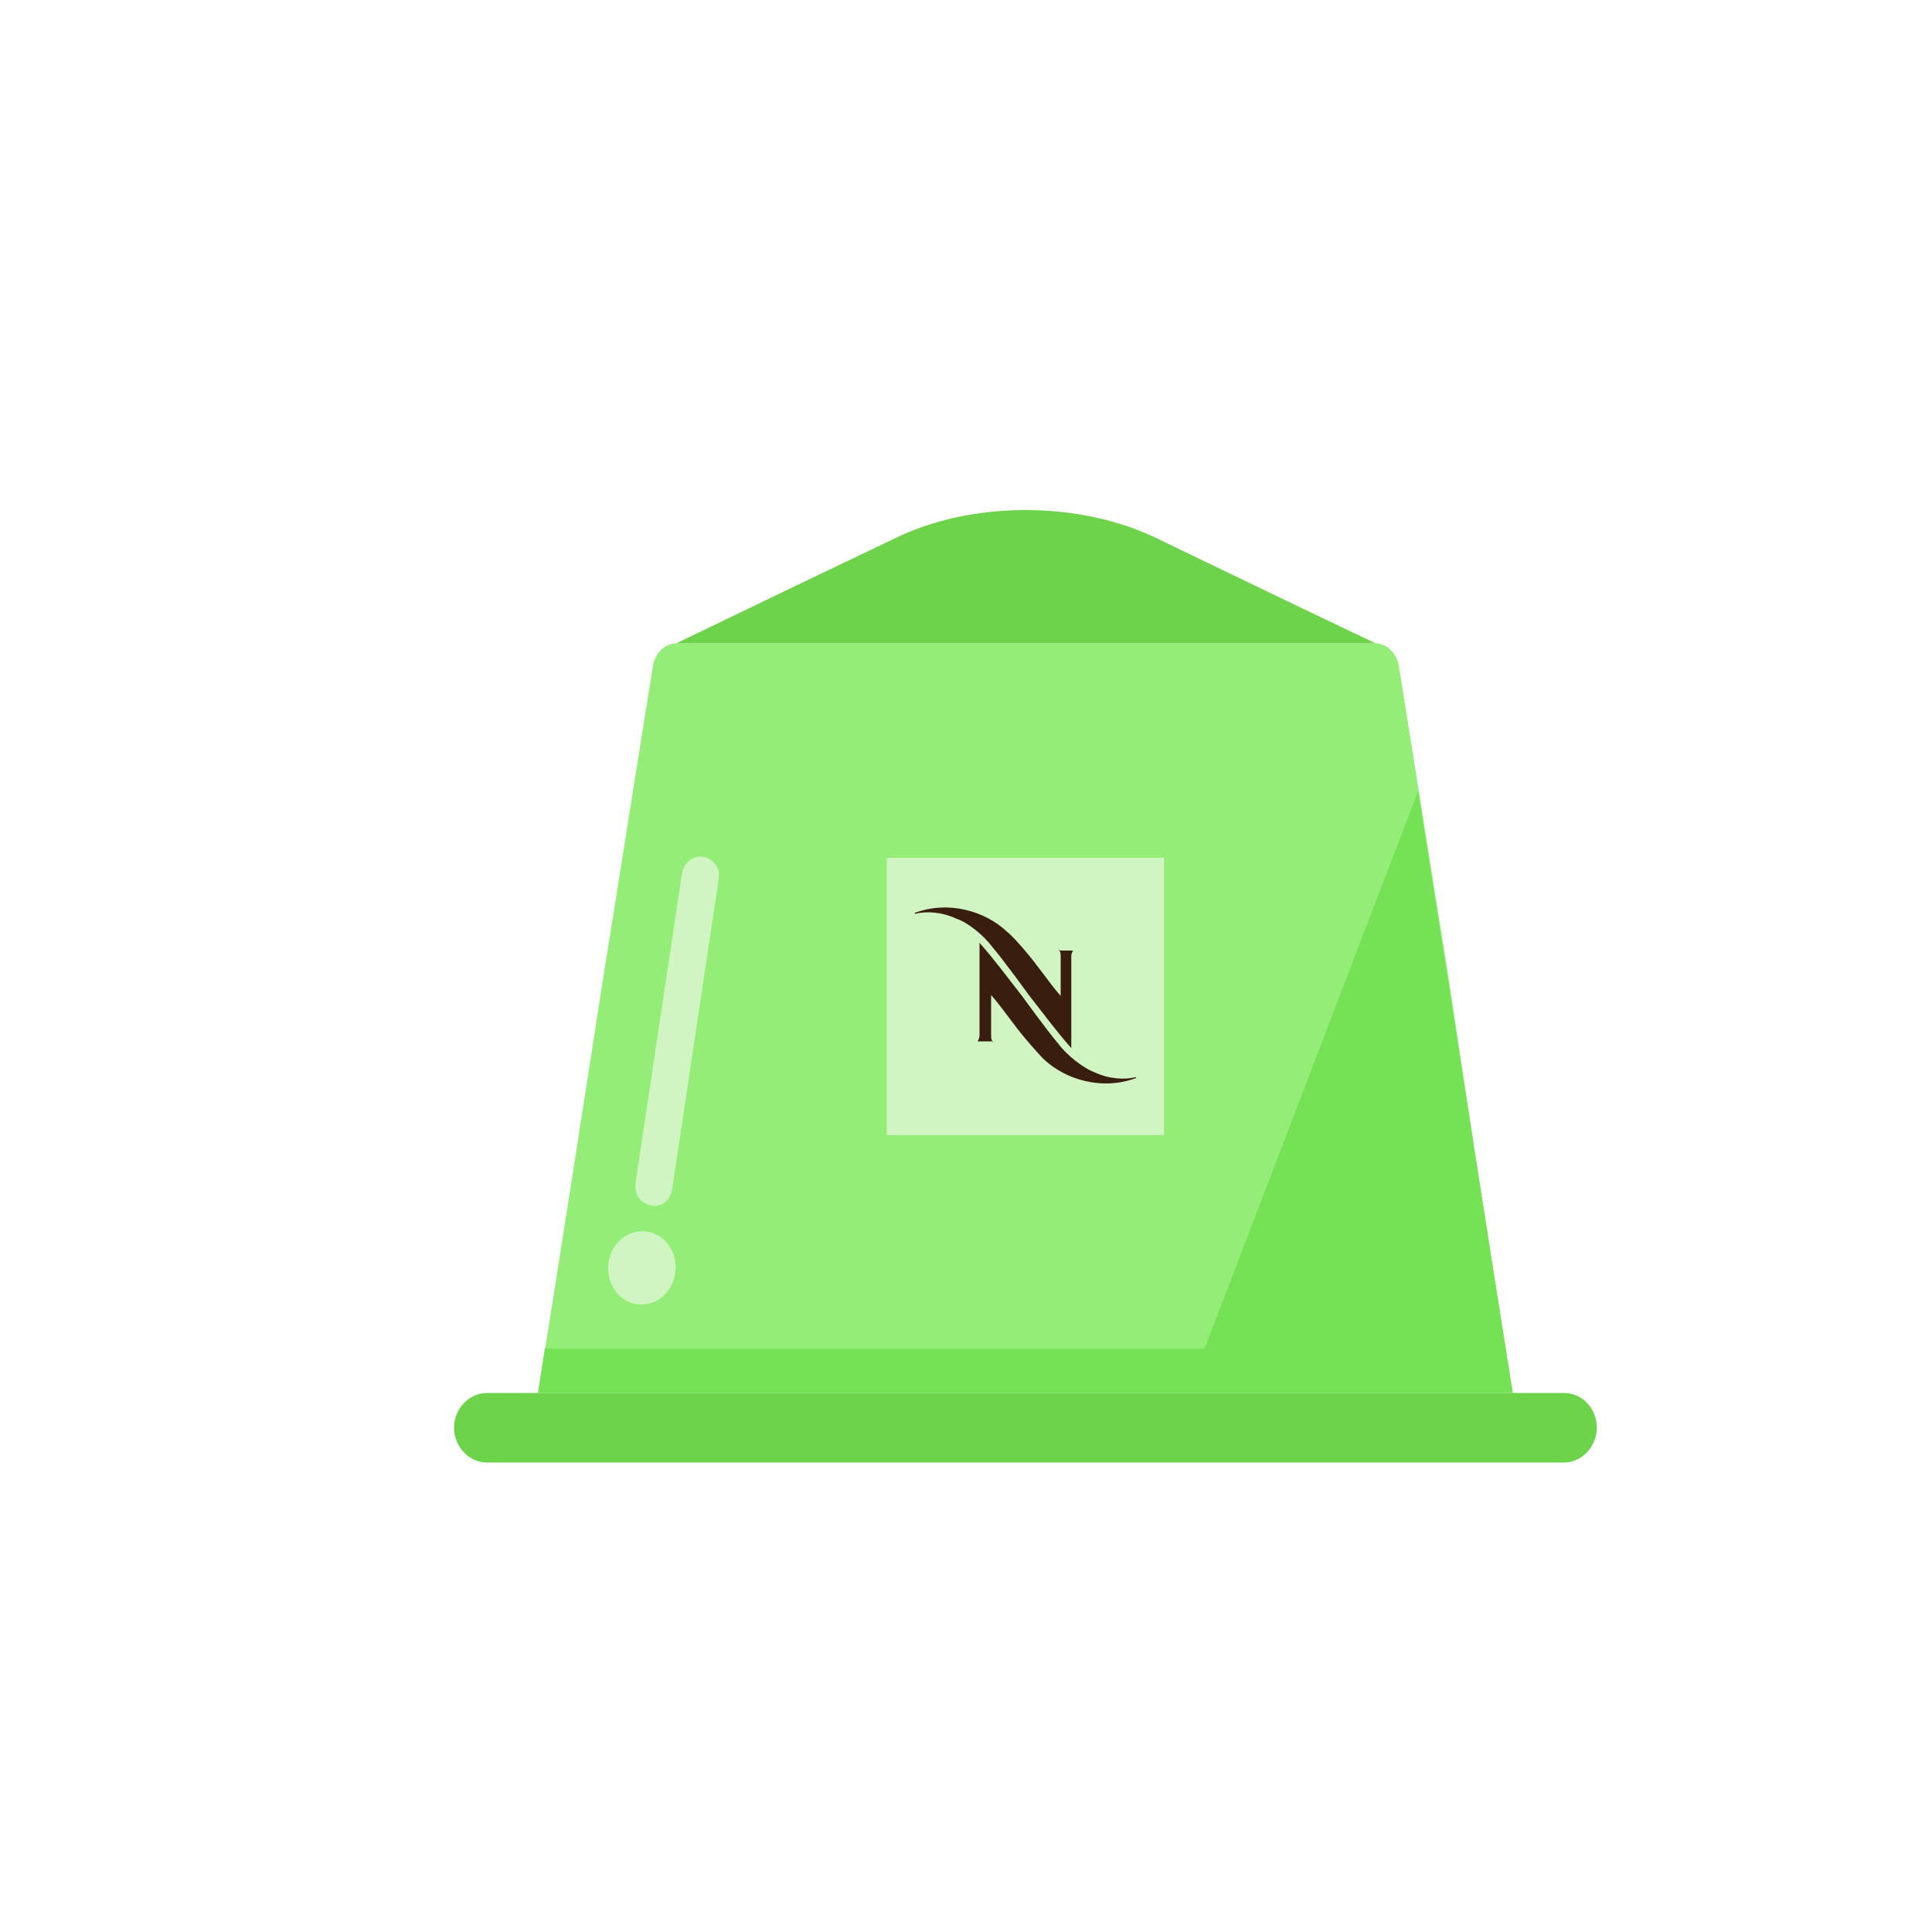 <?xml version="1.0" encoding="utf-8"?>
<!-- Generator: Adobe Illustrator 27.9.2, SVG Export Plug-In . SVG Version: 6.00 Build 0)  -->
<svg version="1.1" xmlns="http://www.w3.org/2000/svg" xmlns:xlink="http://www.w3.org/1999/xlink" x="0px" y="0px"
	 viewBox="0 0 200 200" style="enable-background:new 0 0 200 200;" xml:space="preserve">
<style type="text/css">
	.st0{display:none;}
	.st1{display:inline;fill:#29768B;}
	.st2{display:inline;}
	.st3{fill:#7C7B7B;}
	.st4{opacity:0.5;fill:#525251;enable-background:new    ;}
	.st5{fill:#CECCCB;}
	.st6{fill:#A6D73E;}
	.st7{opacity:0.5;fill:#4D4C4C;enable-background:new    ;}
	.st8{fill:#188342;}
	.st9{fill:#F68838;}
	.st10{fill:#FCB941;}
	.st11{fill:#E22525;}
	.st12{fill:#F34136;}
	.st13{fill:#E7E7E7;}
	.st14{fill:#88C428;}
	.st15{fill:#A1C4E9;}
	.st16{fill:#FFCC67;}
	.st17{fill:#FFFFFF;}
	.st18{fill:#D72328;}
	.st19{fill:#E5E6E7;}
	.st20{fill:#4DA0D8;}
	.st21{fill:#525251;}
	.st22{fill:#448AB9;}
	.st23{fill:#E6E7E8;}
	.st24{fill:#333333;}
	.st25{fill:#3DADE0;}
	.st26{opacity:0.2;fill:#686969;}
	.st27{fill:#FFFFFF;enable-background:new    ;}
	.st28{enable-background:new    ;}
	.st29{fill:#E3E3E3;}
	.st30{fill:#B92A2D;}
	.st31{opacity:0.4;fill:#FFFFFF;enable-background:new    ;}
	.st32{fill:#DDB392;}
	.st33{fill:#ECC19C;}
	.st34{opacity:0.15;fill:#231F20;}
	.st35{opacity:0.1;}
	.st36{fill:#DDDDDC;}
	.st37{opacity:0.2;fill:#7C7B7B;enable-background:new    ;}
	.st38{opacity:0.5;}
	.st39{opacity:0.8;fill:#A6D73E;enable-background:new    ;}
	.st40{fill:#C8BA98;}
	.st41{fill:#B5A181;}
	.st42{fill:#A09071;}
	.st43{opacity:0.6;}
	.st44{fill:#C6C9CB;}
	.st45{fill-rule:evenodd;clip-rule:evenodd;fill:#C6C9CB;}
	.st46{fill:#C3996B;}
	.st47{fill:#FCE8D9;}
	.st48{fill:#1B75BB;}
	.st49{opacity:0.2;fill:#24231C;enable-background:new    ;}
	.st50{fill-rule:evenodd;clip-rule:evenodd;fill:#9B7C55;}
	.st51{fill:#9B7C55;}
	.st52{opacity:0.2;fill:#0F1211;enable-background:new    ;}
	.st53{fill:#FFFFFF;fill-opacity:0.505;}
	.st54{fill:#E3E3E3;enable-background:new    ;}
	.st55{fill:#86BE57;}
	.st56{fill:#74A44C;}
	.st57{opacity:5.000000e-02;fill:#333333;}
	.st58{fill:#1A70B6;}
	.st59{fill:#F6C59E;}
	.st60{fill:#503448;}
	.st61{fill:#E42D2D;}
	.st62{fill:#7F3A26;}
	.st63{fill:#C98679;}
	.st64{fill:#F4B78E;}
	.st65{fill:#B97E64;}
	.st66{fill:#A56E56;}
	.st67{fill:#F3D9D4;}
	.st68{fill:#D28D75;}
	.st69{fill:#F8E5DF;}
	.st70{fill:#F2D2CA;}
	.st71{fill:#916036;}
	.st72{fill:#EBC5BD;}
	.st73{fill:#EA6C07;}
	.st74{fill:#E33C17;}
	.st75{fill:#FCAF3A;}
	.st76{fill:#E7C7BA;}
	.st77{fill:#8F5F40;}
	.st78{fill:#8DA8A4;}
	.st79{fill:#929992;}
	.st80{fill:#914427;}
	.st81{fill:#3BA4C3;}
	.st82{fill:#B38659;}
	.st83{fill:#7C427C;}
	.st84{fill:#9B479A;}
	.st85{fill:#BE1E2D;}
	.st86{fill:#F0AE74;}
	.st87{opacity:0.43;fill:#DC9964;}
	.st88{opacity:0.43;}
	.st89{fill:#DC9964;}
	.st90{fill:#F6E2CA;}
	.st91{opacity:9.000000e-02;}
	.st92{fill:#FEEE36;}
	.st93{fill:#FFCA08;}
	.st94{fill:#F09D00;}
	.st95{fill:#FFEE34;}
	.st96{opacity:0.15;}
	.st97{opacity:5.000000e-02;}
	.st98{fill:#D8DFE1;}
	.st99{fill:#7A97AB;}
	.st100{fill:#4E738A;}
	.st101{fill:#A5BAC9;}
	.st102{fill:#CFDDBB;}
	.st103{fill:#FF8300;}
	.st104{fill:#AF3428;}
	.st105{fill:#666768;}
	.st106{fill:#4D4C4C;}
	.st107{fill-rule:evenodd;clip-rule:evenodd;}
	.st108{fill-rule:evenodd;clip-rule:evenodd;fill:#FFCA33;}
	.st109{fill:#FFFFFF;fill-opacity:0.583;}
	.st110{fill:#A6A8AB;}
	.st111{fill:#2D2D2D;}
	.st112{fill:#BE232B;}
	.st113{fill-rule:evenodd;clip-rule:evenodd;fill:#4D4C4C;}
	.st114{fill:none;stroke:#929497;stroke-width:0.129;stroke-linecap:round;stroke-miterlimit:2.892;}
	.st115{fill-opacity:0.173;}
	.st116{fill:#C7CBD5;}
	.st117{fill-rule:evenodd;clip-rule:evenodd;fill:#929497;}
	.st118{fill:#B4B4B4;}
	.st119{opacity:0.2;fill:#141411;enable-background:new    ;}
	.st120{opacity:0.15;fill:#1C1818;enable-background:new    ;}
	.st121{opacity:0.9;fill:#FFFFFF;enable-background:new    ;}
	.st122{fill:#FDD700;}
	.st123{fill:#B36C00;}
	.st124{fill:#D18F29;}
	.st125{fill:#29768A;}
	.st126{fill:#CFCCCC;}
	.st127{fill:#A9A8A7;}
	.st128{fill:#989898;}
	.st129{fill:#686969;}
	.st130{fill:#F68637;}
	.st131{opacity:0.35;fill:#1C1717;enable-background:new    ;}
	.st132{fill:none;stroke:#FCB941;stroke-width:0.348;stroke-miterlimit:2.989;}
	.st133{fill:none;stroke:#FFCC67;stroke-width:0.477;stroke-miterlimit:2.989;}
	.st134{opacity:0.75;fill:#E2E2E1;enable-background:new    ;}
	.st135{opacity:0.15;enable-background:new    ;}
	.st136{fill:#A87C4F;}
	.st137{fill:none;stroke:#FCB941;stroke-width:0.248;stroke-miterlimit:2.671;}
	.st138{fill:none;stroke:#FFCC67;stroke-width:0.34;stroke-miterlimit:2.671;}
	.st139{fill:#51BAE6;}
	.st140{fill:#E2E2E1;}
	.st141{opacity:0.5;fill:#FFFFFF;enable-background:new    ;}
	.st142{fill:#CFCCB7;}
	.st143{fill:#F2F2F2;}
	.st144{fill:#DA9843;}
	.st145{fill:#9A1E27;}
	.st146{fill:#D7D4BD;}
	.st147{fill-rule:evenodd;clip-rule:evenodd;fill:#7C427C;}
	.st148{fill-rule:evenodd;clip-rule:evenodd;fill:#333333;}
	.st149{fill-rule:evenodd;clip-rule:evenodd;fill:#9B479A;}
	.st150{fill-rule:evenodd;clip-rule:evenodd;fill:#566C35;}
	.st151{fill-rule:evenodd;clip-rule:evenodd;fill:#8DBF44;}
	.st152{fill:#A02023;}
	.st153{fill-rule:evenodd;clip-rule:evenodd;fill:#566F32;}
	.st154{fill:#E3B4D3;}
	.st155{fill:#C098B8;}
	.st156{fill:#CCEAE9;}
	.st157{fill:#167038;}
	.st158{fill:#1C65A0;}
	.st159{fill:#DDDBDB;}
	.st160{fill:#EAEAEA;}
	.st161{fill:#E2C87F;}
	.st162{fill:#FFEFAE;}
	.st163{fill:#356842;}
	.st164{fill:#EF6262;}
	.st165{opacity:0.5;fill:#DDDCDB;}
	.st166{fill:#878684;}
	.st167{fill:#DDCB80;}
	.st168{fill:#EFDC8F;}
	.st169{fill:#664A12;}
	.st170{fill:#513908;}
	.st171{fill:#94C947;}
	.st172{fill:#C3EA7D;}
	.st173{fill:#62822B;}
	.st174{fill:#D3061A;}
	.st175{fill:#2DBAF1;}
	.st176{fill:#D1D3D4;}
	.st177{fill:none;}
	.st178{fill:#BCBEC0;}
	.st179{fill:#87BC56;}
	.st180{fill:#C4F993;}
	.st181{fill:#AFE47E;}
	.st182{fill:#C6C6BE;}
	.st183{fill:#E4E4E0;}
	.st184{fill:#EEEEEB;}
	.st185{fill:#EEE8C8;}
	.st186{fill:#805D3C;}
	.st187{fill:#743722;}
	.st188{fill:#743822;}
	.st189{fill-rule:evenodd;clip-rule:evenodd;fill:#4E190F;stroke:#4E190F;stroke-width:2;stroke-miterlimit:10;}
	.st190{fill:none;stroke:#4BE2E2;stroke-width:5;stroke-miterlimit:10;}
	.st191{fill:#C5FCFA;}
	.st192{fill:#4BE2E2;}
	.st193{fill:#2FCAF4;}
	.st194{fill:#F7CD79;}
	.st195{fill:#A2E8F9;}
	.st196{fill:#FCE6A9;}
	.st197{fill:#909999;}
	.st198{fill:#DFE4ED;}
	.st199{fill:#FCB4B4;}
	.st200{fill:#FF9B9B;}
	.st201{fill:#FF8282;}
	.st202{fill:#E05555;}
	.st203{fill-rule:evenodd;clip-rule:evenodd;fill:#6CD34A;}
	.st204{fill-rule:evenodd;clip-rule:evenodd;fill:#94ED77;}
	.st205{fill-rule:evenodd;clip-rule:evenodd;fill:#75E256;}
	.st206{fill-rule:evenodd;clip-rule:evenodd;fill:#D1F4C3;}
	.st207{fill-rule:evenodd;clip-rule:evenodd;fill:#391D0F;}
	.st208{fill-rule:evenodd;clip-rule:evenodd;fill:#BD7742;}
	.st209{fill-rule:evenodd;clip-rule:evenodd;fill:#D08A56;}
	.st210{fill-rule:evenodd;clip-rule:evenodd;fill:#AA632E;}
	.st211{fill-rule:evenodd;clip-rule:evenodd;fill:#D09871;}
	.st212{fill:#663700;}
	.st213{fill-rule:evenodd;clip-rule:evenodd;fill:#FFE600;}
	.st214{fill-rule:evenodd;clip-rule:evenodd;fill:#DDC643;}
	.st215{fill-rule:evenodd;clip-rule:evenodd;fill:#E8D64F;}
	.st216{fill-rule:evenodd;clip-rule:evenodd;fill:#F9F1B7;}
	.st217{fill-rule:evenodd;clip-rule:evenodd;fill:#F7472F;}
	.st218{fill-rule:evenodd;clip-rule:evenodd;fill:#F96B5D;}
	.st219{fill-rule:evenodd;clip-rule:evenodd;fill:#F98882;}
</style>
<g id="azzurro_sito" class="st0">
</g>
<g id="illu">
</g>
<g id="altro">
	<g>
		<path class="st203" d="M161.9,151.4H50.4c-1.9,0-3.4-1.7-3.4-3.6l0,0c0-2,1.6-3.6,3.4-3.6h111.5c1.9,0,3.4,1.6,3.4,3.6l0,0
			C165.3,149.7,163.8,151.4,161.9,151.4L161.9,151.4z"/>
		<path class="st204" d="M156.6,144.2c-16.8,0-33.6,0-50.4,0c-16.8,0-33.7,0-50.5,0c2.5-15.6,4.7-29.8,6.7-42.7
			c1.9-11.8,3.6-22.7,5.2-32.6c0.2-1.3,1.3-2.3,2.4-2.3c12.1,0,24.1,0,36.2,0c12.1,0,24.1,0,36.2,0c1.1,0,2.2,1,2.4,2.3
			c1.6,9.9,3.3,20.8,5.2,32.6C151.9,114.4,154.1,128.5,156.6,144.2L156.6,144.2z"/>
		<path class="st205" d="M156.6,144.2c-16.8,0-33.6,0-50.4,0c-16.8,0-33.7,0-50.5,0l0.7-4.6h68.3l22.1-57.7l3.1,19.6
			C151.9,114.4,154.1,128.5,156.6,144.2L156.6,144.2z"/>
		<path class="st203" d="M119.9,55.8c8.3,4,14.1,6.8,22.5,10.8c-12.1,0-24.1,0-36.2,0c-12,0-24.1,0-36.2,0c8.3-4,14.1-6.8,22.5-10.8
			C100.5,51.8,111.8,51.8,119.9,55.8L119.9,55.8z"/>
		<path class="st206" d="M67.4,124.8L67.4,124.8c-1.1-0.2-1.8-1.2-1.6-2.4l4.8-32c0.2-1.1,1.2-1.9,2.2-1.7l0,0
			c1.1,0.2,1.8,1.2,1.6,2.3l-4.8,32C69.4,124.3,68.5,125,67.4,124.8L67.4,124.8z M65.9,135c-1.9-0.3-3.2-2.2-2.9-4.3
			c0.3-2.1,2.1-3.5,4-3.2c1.9,0.3,3.2,2.2,2.9,4.3C69.6,133.9,67.8,135.3,65.9,135L65.9,135z"/>
		<polygon class="st206" points="91.8,88.8 120.5,88.8 120.5,117.5 91.8,117.5 91.8,88.8 		"/>
		<path class="st207" d="M109.6,98.3c0,0,0.2,0.2,0.2,0.6v4.2c-1.3-1.5-2.4-3.2-3.7-4.7c-0.5-0.6-1.4-1.6-1.8-1.9
			c-2.3-2.2-6.1-3.3-9.6-2v0.1c1.2-0.3,2.8-0.2,4.3,0.5c1.2,0.4,2.8,1.7,3.7,2.9c1.2,1.4,3.8,5,3.8,5c1.5,1.9,2.8,3.7,4.4,5.5V99
			c0-0.4,0.2-0.6,0.2-0.6H109.6L109.6,98.3z"/>
		<path class="st207" d="M102.8,107.9c0,0-0.2-0.2-0.2-0.6v-4.3c1.3,1.5,2.4,3.2,3.7,4.7c0.5,0.6,1.4,1.6,1.7,1.9
			c2.3,2.2,6.1,3.3,9.6,2v-0.1c-1.2,0.3-2.8,0.2-4.3-0.5c-1.1-0.4-2.8-1.7-3.7-2.9c-1.2-1.4-3.8-5-3.8-5c-1.5-1.9-2.8-3.7-4.4-5.5
			v9.6c0,0.3-0.2,0.6-0.2,0.6H102.8L102.8,107.9z"/>
	</g>
</g>
</svg>

